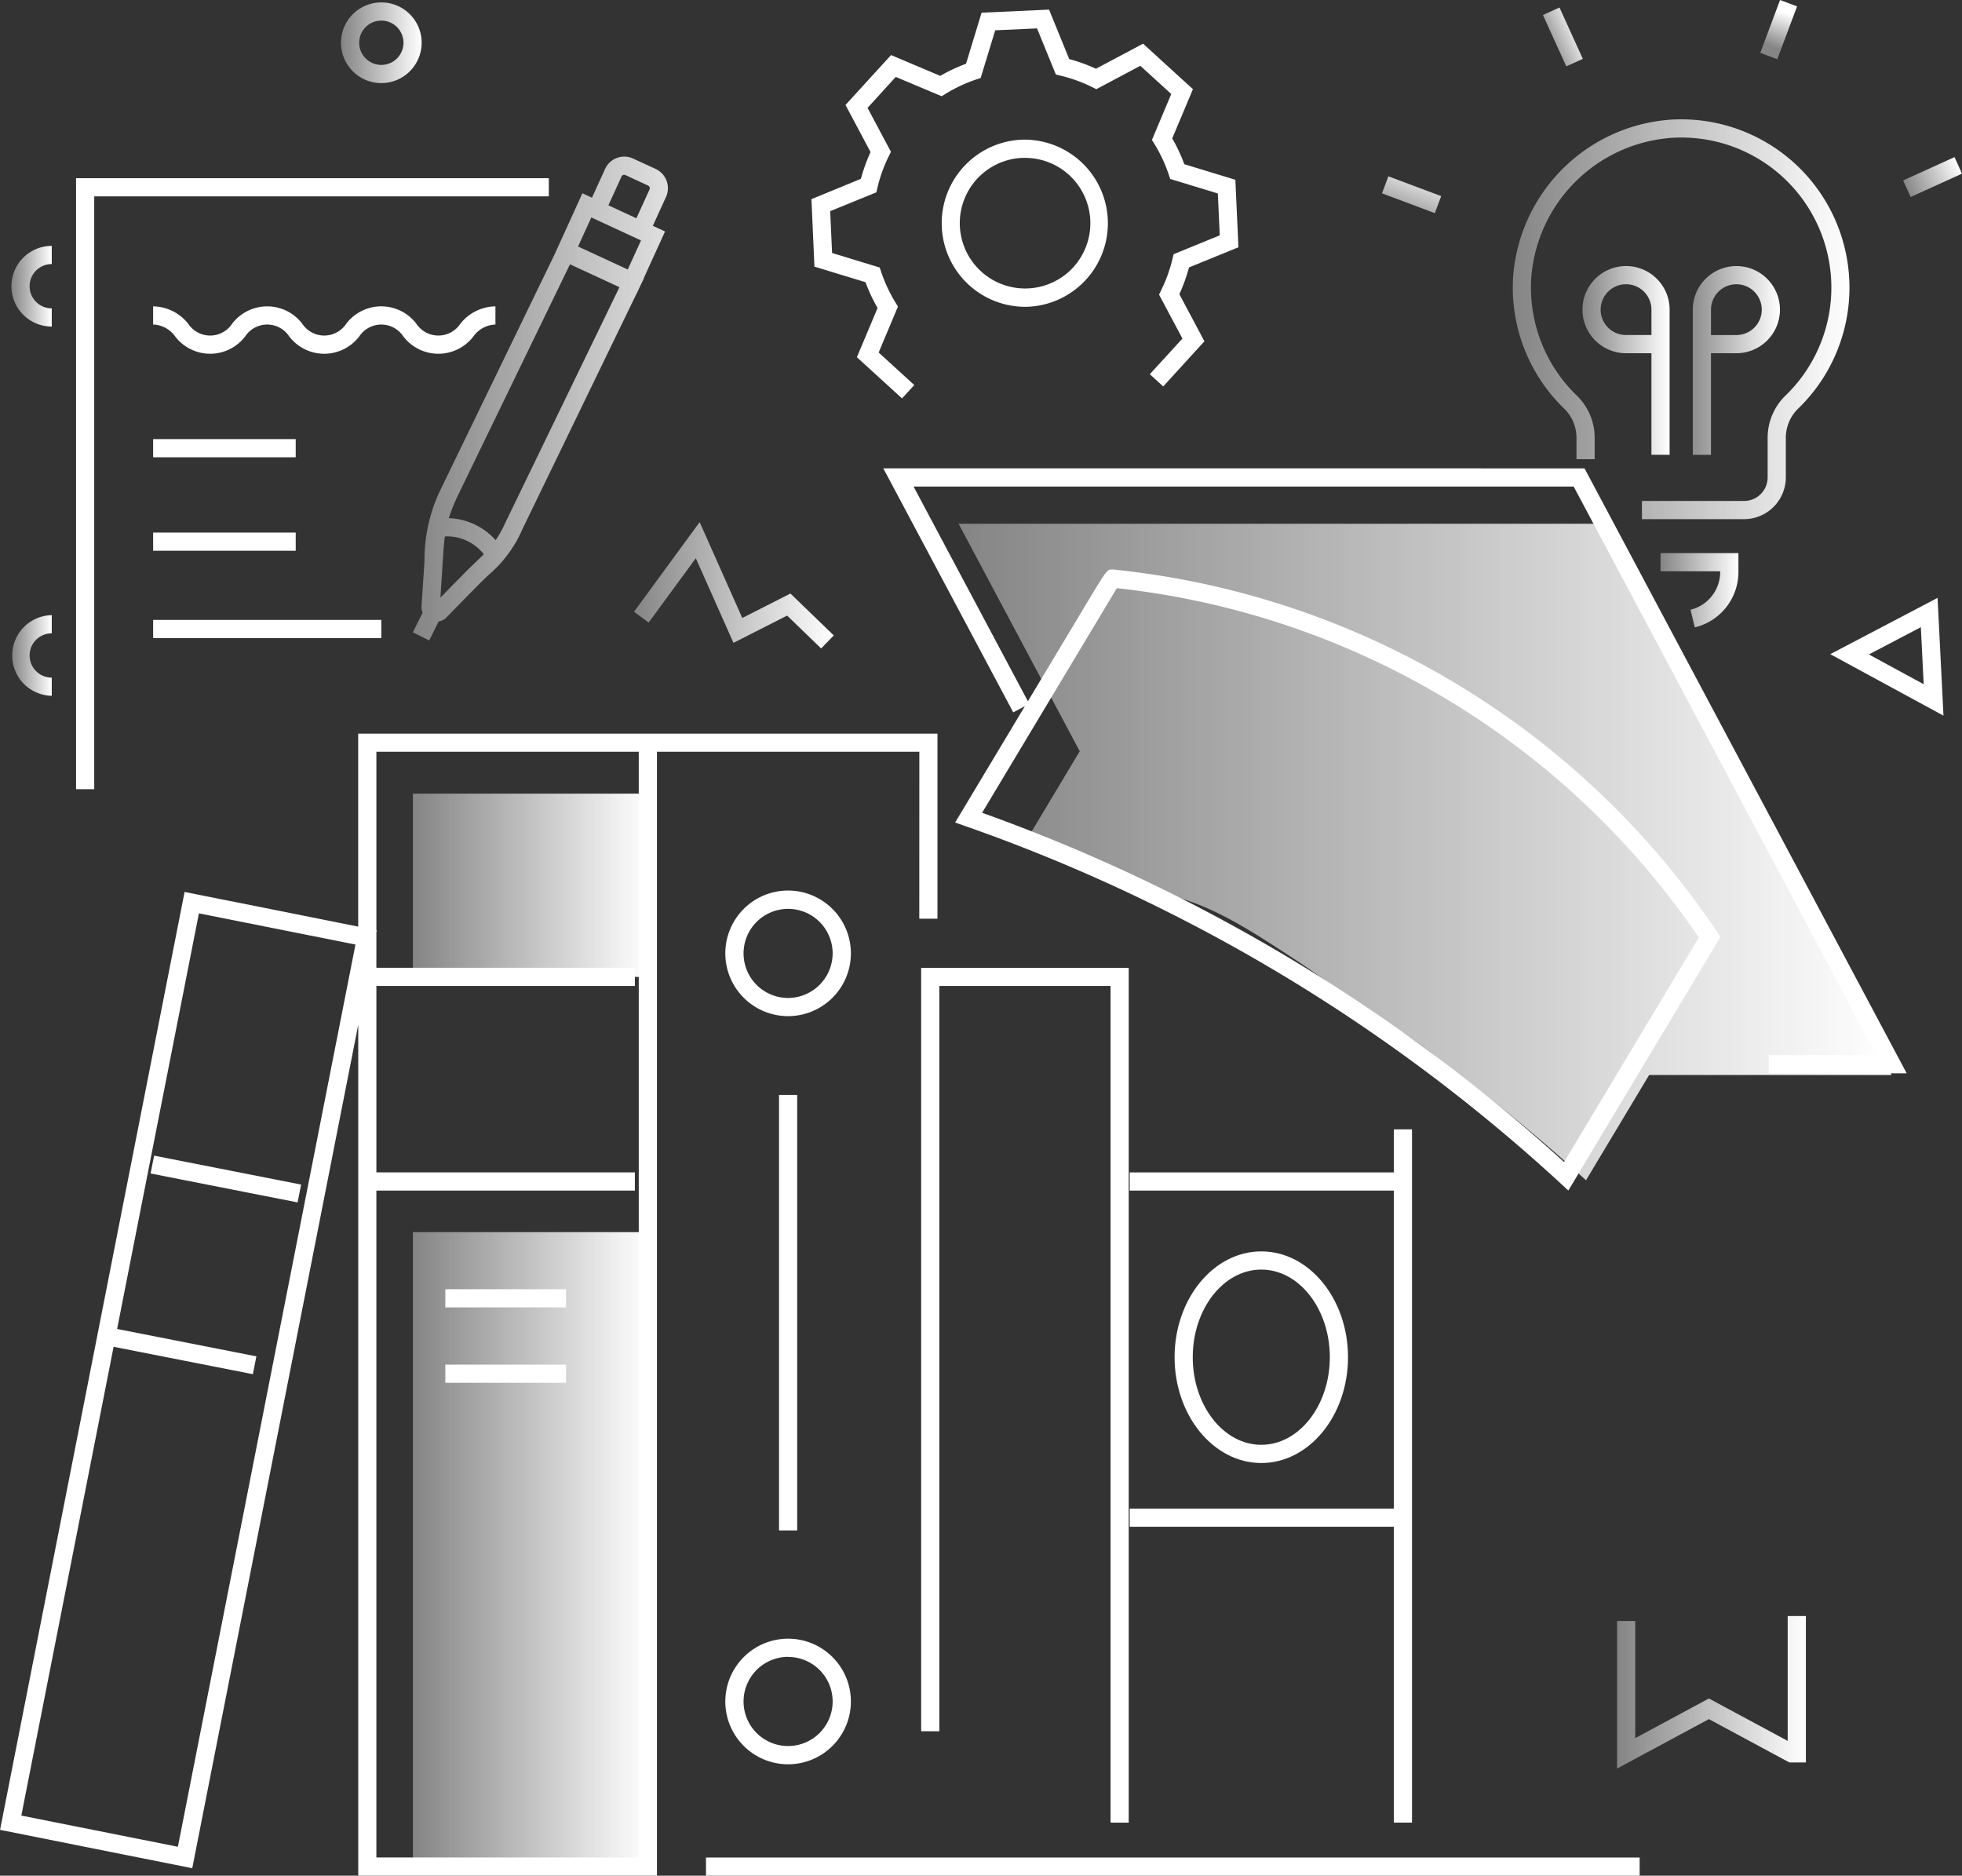 <svg xmlns="http://www.w3.org/2000/svg" xmlns:xlink="http://www.w3.org/1999/xlink" width="132.149" height="126.315" viewBox="0 0 132.149 126.315">
  <rect x="0" y="0" width="132.149" height="126.315" fill="#333333" stroke="none"/>
  <defs>
    <linearGradient id="linear-gradient" y1="0.5" x2="1" y2="0.5" gradientUnits="objectBoundingBox">
      <stop offset="0" stop-color="#fff" stop-opacity="0.4"/>
      <stop offset="1" stop-color="#fff"/>
    </linearGradient>
    <linearGradient id="linear-gradient-9" x1="0.174" y1="0.5" x2="0.826" y2="0.5" xlink:href="#linear-gradient"/>
    <linearGradient id="linear-gradient-10" x1="-0.597" y1="0.5" x2="1.597" y2="0.5" xlink:href="#linear-gradient"/>
    <linearGradient id="linear-gradient-11" x1="-1.129" y1="0.5" x2="2.129" y2="0.5" xlink:href="#linear-gradient"/>
    <linearGradient id="linear-gradient-12" x1="-0.022" y1="0.5" x2="1.022" y2="0.5" xlink:href="#linear-gradient"/>
    <linearGradient id="linear-gradient-15" x1="0" y1="0.5" x2="1" y2="0.5" xlink:href="#linear-gradient"/>
  </defs>
  <g id="グループ_4280" data-name="グループ 4280" transform="translate(-0.001)">
    <g id="グループ_4267" data-name="グループ 4267" transform="translate(0.001 0.65)">
      <path id="パス_3492" data-name="パス 3492" d="M842.415,3397.438l.2,4.545,3.44,1.049a11.335,11.335,0,0,0,.813,1.737l-1.393,3.315,3.04,2.774.826-.9-2.4-2.192,1.3-3.094-.164-.267a10.137,10.137,0,0,1-.964-2.061l-.1-.3-3.209-.979-.127-2.818,3.108-1.267.073-.307a10,10,0,0,1,.771-2.139l.14-.281-1.576-2.961,1.9-2.084,3.091,1.3.268-.165a10.191,10.191,0,0,1,2.061-.964l.3-.1.979-3.211,2.817-.128,1.268,3.107.306.074a10.154,10.154,0,0,1,2.139.773l.282.139,2.962-1.574,2.083,1.9-1.3,3.091.165.268a10.135,10.135,0,0,1,.964,2.061l.1.3,3.209.979.129,2.818-3.106,1.268-.073.3a10.31,10.31,0,0,1-.773,2.143l-.138.281,1.575,2.959-2.194,2.4.9.826,2.776-3.042-1.689-3.174a11.488,11.488,0,0,0,.651-1.8l3.329-1.358-.207-4.544-3.439-1.05a11.306,11.306,0,0,0-.813-1.737l1.395-3.314-3.359-3.065-3.174,1.688a11.36,11.36,0,0,0-1.8-.651l-1.359-3.331-4.544.208-1.048,3.44a11.394,11.394,0,0,0-1.737.813l-3.313-1.4-3.068,3.361,1.689,3.173a11.2,11.2,0,0,0-.651,1.8Z" transform="translate(-787.76 -3384.678)" fill="#fff"/>
      <path id="パス_3493" data-name="パス 3493" d="M869.231,3406.132a5.63,5.63,0,0,0,.249,11.253c.087,0,.175,0,.263-.006a5.63,5.63,0,0,0-.512-11.248Zm3.508,8.594a4.4,4.4,0,1,1-3.453-7.371c.069,0,.137,0,.2,0a4.4,4.4,0,0,1,3.248,7.375Z" transform="translate(-800.452 -3397.373)" fill="#fff"/>
      <path id="パス_3494" data-name="パス 3494" d="M1017.783,3481.736l-7.228,3.791,7.625,4.141Zm-4.627,3.81,3.5-1.836.192,3.842Z" transform="translate(-887.279 -3442.124)" fill="#fff"/>
      <path id="パス_3495" data-name="パス 3495" d="M874.5,3600.346v-57.567H860.52v51.411h1.224V3544h11.533v56.342Z" transform="translate(-798.476 -3478.254)" fill="#fff"/>
      <path id="パス_3496" data-name="パス 3496" d="M770.415,3516.6h1.224V3504.14H732.623v12.994L720.93,3514.8,708.5,3577.961l12.946,2.584,11.18-56.8v57.3h20.12v-75.686h17.672Zm-49.937,62.5-10.544-2.1,6.215-31.57,9.38,1.845.236-1.2-9.38-1.845,5.51-27.988,10.544,2.1Zm13.369-44.19h17.411v-1.224H733.848v-12.556h17.411v-1.224H733.848v-2.382l.028-.144-.028-.005v-12.014h17.672v74.461H733.848Z" transform="translate(-708.497 -3455.384)" fill="#fff"/>
      <path id="パス_3497" data-name="パス 3497" d="M832.429,3530.029a4.229,4.229,0,1,0,4.229,4.229A4.234,4.234,0,0,0,832.429,3530.029Zm0,7.234a3,3,0,1,1,3-3A3.008,3.008,0,0,1,832.429,3537.262Z" transform="translate(-779.347 -3470.708)" fill="#fff"/>
      <path id="パス_3498" data-name="パス 3498" d="M828.2,3657.706a4.229,4.229,0,1,0,4.229-4.229A4.234,4.234,0,0,0,828.2,3657.706Zm4.229-3a3,3,0,1,1-3,3A3.008,3.008,0,0,1,832.429,3654.7Z" transform="translate(-779.347 -3543.774)" fill="#fff"/>
      <path id="パス_3499" data-name="パス 3499" d="M914.025,3596.7c0-3.929-2.62-7.126-5.84-7.126s-5.841,3.2-5.841,7.126,2.62,7.126,5.841,7.126S914.025,3600.632,914.025,3596.7Zm-10.457,0c0-3.255,2.071-5.9,4.616-5.9s4.616,2.647,4.616,5.9-2.071,5.9-4.616,5.9S903.568,3599.957,903.568,3596.7Z" transform="translate(-823.231 -3505.953)" fill="#fff"/>
      <path id="パス_3500" data-name="パス 3500" d="M894.94,3596.2H912.73v19.924h1.224v-46.686H912.73v2.9H894.94v1.224H912.73v21.415H894.94Z" transform="translate(-818.849 -3494.035)" fill="#fff"/>
      <rect id="長方形_1823" data-name="長方形 1823" width="1.224" height="29.328" transform="translate(52.47 73.085)" fill="#fff"/>
      <rect id="長方形_1824" data-name="長方形 1824" width="8.135" height="1.224" transform="translate(29.995 86.169)" fill="#fff"/>
      <rect id="長方形_1825" data-name="長方形 1825" width="8.135" height="1.224" transform="translate(29.995 91.247)" fill="#fff"/>
      <rect id="長方形_1826" data-name="長方形 1826" width="1.224" height="10.092" transform="translate(10.143 78.375) rotate(-78.871)" fill="#fff"/>
      <rect id="長方形_1827" data-name="長方形 1827" width="62.887" height="1.224" transform="translate(47.551 124.44)" fill="#fff"/>
      <path id="パス_3501" data-name="パス 3501" d="M854.269,3460.36l8.754,16.435.785-.418-4.7,7.835.709.249a115.64,115.64,0,0,1,40.041,24.024l.553.509,10.249-17.08-.319-.47a55.8,55.8,0,0,0-40.6-24.271l-.062,0c-.347,0-.347,0-2.034,2.813l-3.636,6.06-7.7-14.458H900.77l20.394,38.289h-7.253v1.225H923.2l-21.7-40.738ZM870,3468.431a54.573,54.573,0,0,1,39.2,23.523l-9.075,15.124a116.815,116.815,0,0,0-39.2-23.522Z" transform="translate(-794.776 -3429.472)" fill="#fff"/>
      <path id="パス_3502" data-name="パス 3502" d="M722.274,3413.71h30.618v-1.224H721.05v41.146h1.224Z" transform="translate(-715.927 -3401.136)" fill="#fff"/>
      <path id="パス_3503" data-name="パス 3503" d="M750.623,3435.663a2.969,2.969,0,0,0,4.72,0,1.9,1.9,0,0,1,1.484-.8v-1.224a3.068,3.068,0,0,0-2.36,1.167,1.779,1.779,0,0,1-2.969,0,2.968,2.968,0,0,0-4.719,0,1.776,1.776,0,0,1-2.966,0,2.968,2.968,0,0,0-4.718,0,1.775,1.775,0,0,1-2.965,0,3.066,3.066,0,0,0-2.359-1.167v1.224a1.893,1.893,0,0,1,1.482.8,2.967,2.967,0,0,0,4.718,0,1.776,1.776,0,0,1,2.966,0,2.967,2.967,0,0,0,4.718,0,1.777,1.777,0,0,1,2.967,0Z" transform="translate(-723.457 -3413.658)" fill="#fff"/>
      <rect id="長方形_1828" data-name="長方形 1828" width="9.602" height="1.224" transform="translate(10.315 35.214)" fill="#fff"/>
      <rect id="長方形_1829" data-name="長方形 1829" width="9.602" height="1.224" transform="translate(10.315 28.921)" fill="#fff"/>
      <rect id="長方形_1830" data-name="長方形 1830" width="15.368" height="1.224" transform="translate(10.315 41.095)" fill="#fff"/>
    </g>
    <g id="グループ_4279" data-name="グループ 4279" transform="translate(0.77 0)">
      <path id="パス_3504" data-name="パス 3504" d="M874.131,3483.453,866.7,3469.5h43.071l19.768,37.122H913.212l-4.254,7.09a109.653,109.653,0,0,0-8.554-7.09h-.141c-.012-.012-.021-.025-.033-.038a26.052,26.052,0,0,0-5.037-3.667c-2.068-1.335-3.992-2.882-6.059-4.22-2.979-1.931-6.179-4.115-9.8-4.413-2.92-1.3-5.681-2.382-8.192-3.262l3.718-6.2Z" transform="translate(-802.904 -3434.23)" fill="url(#linear-gradient)"/>
      <rect id="長方形_1831" data-name="長方形 1831" width="15.825" height="12.341" transform="translate(27.04 53.446)" fill="url(#linear-gradient)"/>
      <rect id="長方形_1832" data-name="長方形 1832" width="15.825" height="42.727" transform="translate(27.04 82.975)" fill="url(#linear-gradient)"/>
      <g id="グループ_4268" data-name="グループ 4268" transform="translate(41.935 35.162)">
        <path id="パス_3505" data-name="パス 3505" d="M825.737,3477.747l-2.291-2.214-3.614,1.836-2.537-5.7L814.121,3476l-.988-.724,4.421-6.036,2.872,6.454,3.243-1.647,2.918,2.821Z" transform="translate(-813.134 -3469.24)" fill="url(#linear-gradient)"/>
      </g>
      <g id="グループ_4269" data-name="グループ 4269" transform="translate(92.314 0)">
        <path id="パス_3506" data-name="パス 3506" d="M969.032,3402.78a11.45,11.45,0,0,0-10.843,10.532,11.327,11.327,0,0,0,3.391,8.9,2.748,2.748,0,0,1,.872,1.963v1.485h1.224v-1.485a3.96,3.96,0,0,0-1.242-2.838,10.109,10.109,0,0,1-3.025-7.939,10.212,10.212,0,0,1,9.672-9.392,10.106,10.106,0,0,1,7.487,17.332,3.961,3.961,0,0,0-1.241,2.838v2.709a1.588,1.588,0,0,1-1.587,1.587h-6.88v1.224h6.88a2.814,2.814,0,0,0,2.811-2.811v-2.709a2.749,2.749,0,0,1,.873-1.963,11.334,11.334,0,0,0-8.392-19.431Z" transform="translate(-949.352 -3394.736)" fill="url(#linear-gradient)"/>
        <path id="パス_3507" data-name="パス 3507" d="M974.3,3439.7h1.224v-9.776a2.935,2.935,0,1,0-2.935,2.935h1.71Zm-3.421-9.776a1.71,1.71,0,1,1,3.421,0v1.71h-1.71A1.712,1.712,0,0,1,970.876,3429.925Z" transform="translate(-956.152 -3409.072)" fill="url(#linear-gradient)"/>
        <path id="パス_3508" data-name="パス 3508" d="M990.8,3432.86a2.935,2.935,0,1,0-2.935-2.935v9.776h1.224v-6.841Zm-1.71-2.935a1.71,1.71,0,1,1,1.71,1.71h-1.71Z" transform="translate(-966.931 -3409.072)" fill="url(#linear-gradient)"/>
        <path id="パス_3509" data-name="パス 3509" d="M982.534,3475.573h4.022v.035a2.62,2.62,0,0,1-2,2.554l.289,1.189a3.84,3.84,0,0,0,2.939-3.742v-1.26h-5.246Z" transform="translate(-963.777 -3437.101)" fill="url(#linear-gradient)"/>
        <rect id="長方形_1833" data-name="長方形 1833" width="3.8" height="1.224" transform="translate(25.478 3.559) rotate(-69.453)" fill="url(#linear-gradient-9)"/>
        <rect id="長方形_1834" data-name="長方形 1834" width="1.224" height="3.8" transform="translate(10.84 1.011) rotate(-24.448)" fill="url(#linear-gradient-10)"/>
        <rect id="長方形_1835" data-name="長方形 1835" width="1.224" height="3.8" transform="translate(0 13.02) rotate(-69.442)" fill="url(#linear-gradient-11)"/>
        <rect id="長方形_1836" data-name="長方形 1836" width="3.801" height="1.224" transform="translate(35.1 12.152) rotate(-24.443)" fill="url(#linear-gradient-12)"/>
      </g>
      <g id="グループ_4271" data-name="グループ 4271" transform="translate(108.146 108.826)">
        <g id="グループ_4270" data-name="グループ 4270">
          <path id="パス_3510" data-name="パス 3510" d="M975.368,3660.007v-9.937h1.224v7.888l4.962-2.671,5.308,2.858v-8.41h1.224v9.861h-1.113l-5.419-2.918Z" transform="translate(-975.368 -3649.734)" fill="url(#linear-gradient)"/>
        </g>
      </g>
      <g id="グループ_4278" data-name="グループ 4278" transform="translate(0 0.163)">
        <g id="グループ_4272" data-name="グループ 4272" transform="translate(22.197)">
          <path id="パス_3511" data-name="パス 3511" d="M767.489,3388.918a2.717,2.717,0,1,1,2.717-2.717A2.72,2.72,0,0,1,767.489,3388.918Zm0-4.209a1.492,1.492,0,1,0,1.493,1.492A1.494,1.494,0,0,0,767.489,3384.709Z" transform="translate(-764.772 -3383.485)" fill="url(#linear-gradient)"/>
        </g>
        <g id="グループ_4277" data-name="グループ 4277" transform="translate(0 16.395)">
          <g id="グループ_4273" data-name="グループ 4273">
            <path id="パス_3512" data-name="パス 3512" d="M713.1,3429.091a2.717,2.717,0,0,1,0-5.434v1.224a1.492,1.492,0,0,0,0,2.985Z" transform="translate(-710.383 -3423.657)" fill="url(#linear-gradient-15)"/>
          </g>
          <g id="グループ_4274" data-name="グループ 4274" transform="translate(0 16.257)">
            <path id="パス_3513" data-name="パス 3513" d="M713.1,3468.924a2.717,2.717,0,0,1,0-5.433v1.224a1.493,1.493,0,0,0,0,2.985Z" transform="translate(-710.383 -3463.491)" fill="url(#linear-gradient-15)"/>
          </g>
          <g id="グループ_4275" data-name="グループ 4275" transform="translate(0 24.867)">
            <path id="パス_3514" data-name="パス 3514" d="M713.1,3490.021a2.717,2.717,0,0,1,0-5.433v1.224a1.492,1.492,0,0,0,0,2.985Z" transform="translate(-710.383 -3484.588)" fill="url(#linear-gradient-15)"/>
          </g>
          <g id="グループ_4276" data-name="グループ 4276" transform="translate(0 8.001)">
            <path id="パス_3515" data-name="パス 3515" d="M713.1,3448.7a2.717,2.717,0,0,1,0-5.434v1.225a1.493,1.493,0,0,0,0,2.985Z" transform="translate(-710.383 -3443.262)" fill="url(#linear-gradient-15)"/>
          </g>
        </g>
        <path id="パス_3516" data-name="パス 3516" d="M793.005,3409.753l-1.524-.7a1.417,1.417,0,0,0-1.886.7l-.884,1.937-.643-.3-1.908,4.187h0l-7.634,15.743a10.82,10.82,0,0,0-1.094,4.837l-.2,3.036a.988.988,0,0,0,.074.446l-.659,1.318,1.1.547.638-1.278a.974.974,0,0,0,.539-.284c.52-.536,1.251-1.283,1.957-2,.327-.333.613-.606.871-.854a8.4,8.4,0,0,0,2.268-3.064l7.694-15.875.011,0,.218-.478.265-.547-.013-.006,1.438-3.155-.821-.38.886-1.944A1.431,1.431,0,0,0,793.005,3409.753Zm-12.993,27.329c-.521.53-1.055,1.075-1.508,1.54l.153-2.388c.045-.711.08-1.249.145-1.735a3.15,3.15,0,0,1,2.625,1.2c-.159.16-.328.323-.518.505C780.644,3436.457,780.349,3436.74,780.013,3437.082Zm2.9-3.581a8.237,8.237,0,0,1-.687,1.25,4.442,4.442,0,0,0-3.158-1.481,12.545,12.545,0,0,1,.569-1.436l7.594-15.66,3.332,1.541Zm5.755-20.483,3.347,1.549-.893,1.957-3.346-1.549Zm1.151-.817.886-1.944a.205.205,0,0,1,.111-.1.192.192,0,0,1,.147.007l1.525.705a.2.2,0,0,1,.1.269l-.884,1.938Z" transform="translate(-749.609 -3398.538)" fill="url(#linear-gradient)"/>
      </g>
    </g>
  </g>
</svg>
